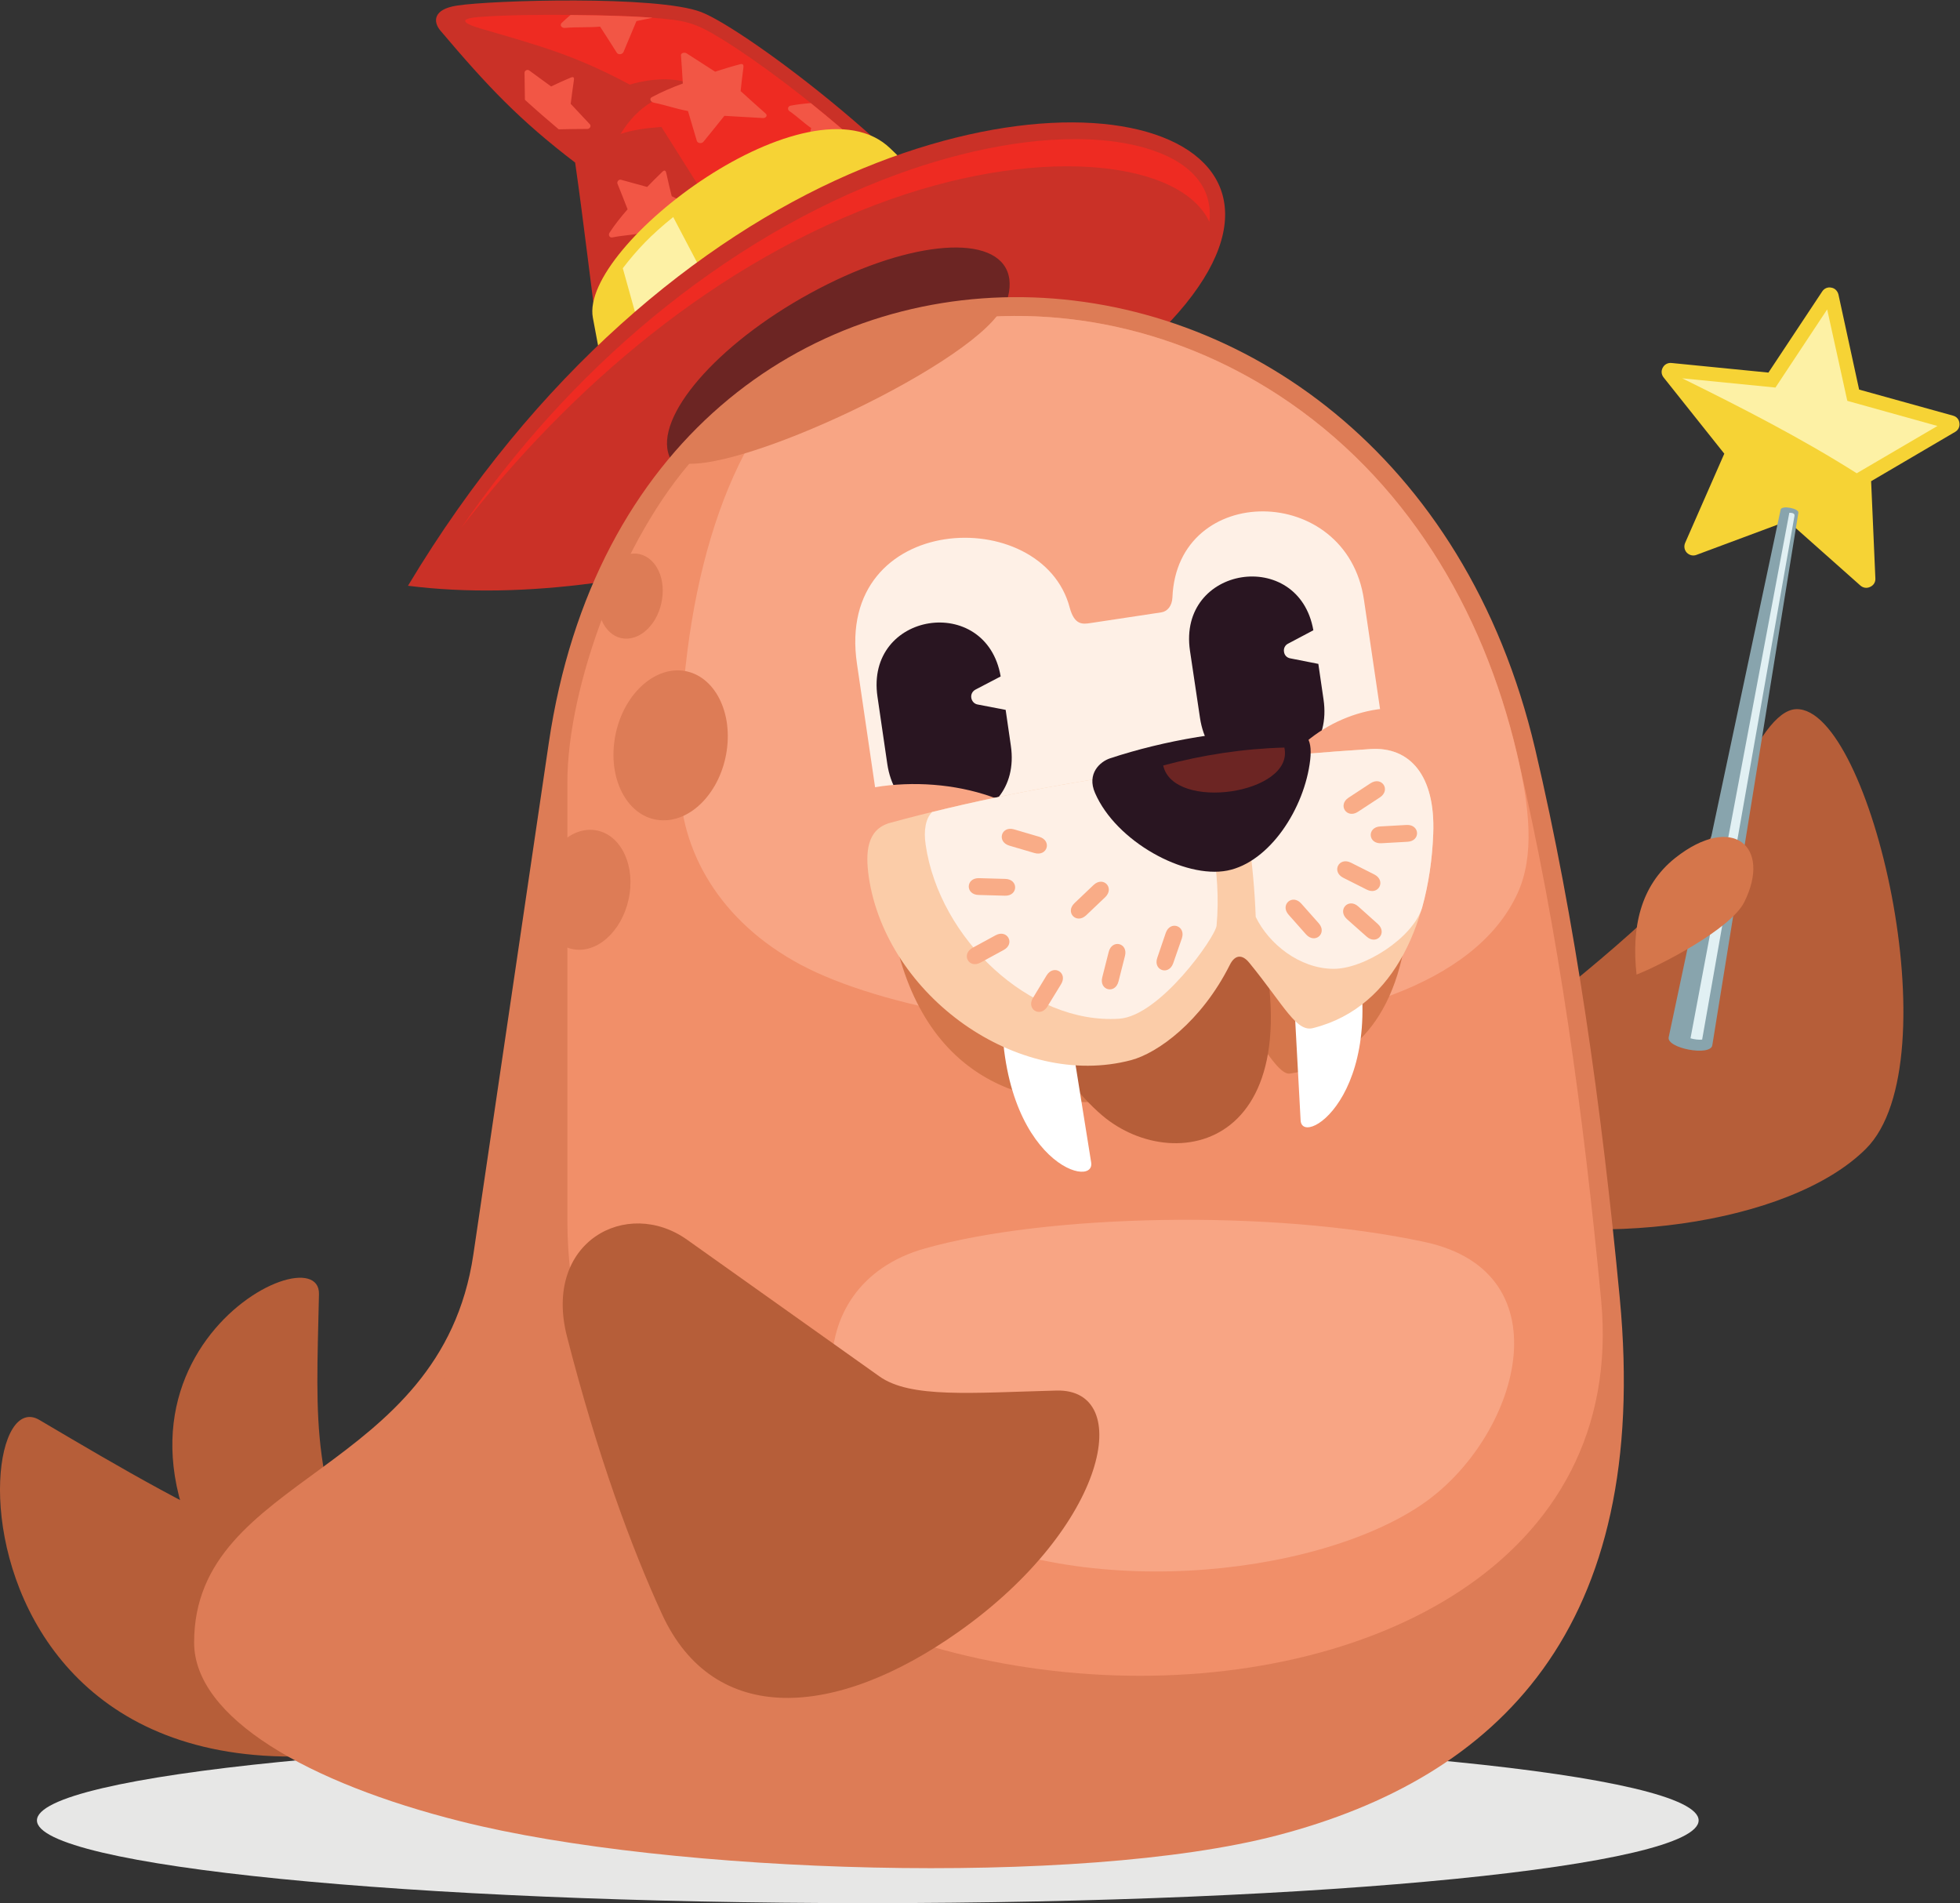 <?xml version="1.0" encoding="UTF-8" standalone="no"?>
<svg
   xmlns:dc="http://purl.org/dc/elements/1.1/"
   xmlns:cc="http://creativecommons.org/ns#"
   xmlns:rdf="http://www.w3.org/1999/02/22-rdf-syntax-ns#"
   xmlns:svg="http://www.w3.org/2000/svg"
   xmlns="http://www.w3.org/2000/svg"
   viewBox="0 0 1018.52 988.853"
   height="988.853"
   width="1018.52"
   xml:space="preserve"
   id="svg2"
   version="1.1"><rect x="0" y="0" width="1018.52" height="988.853" fill="#333333" stroke="none"/><defs
     id="defs6" /><g
     transform="matrix(1.333,0,0,-1.333,0,988.853)"
     id="g10"><g
       transform="scale(0.1)"
       id="g12"><path
         id="path14"
         style="fill:#e7e7e6;fill-opacity:1;fill-rule:nonzero;stroke:none"
         d="M 3382.59,0.012 C 1594.11,0.012 144.031,144.719 144.031,322.57 c 0,177.84 1450.079,322.551 3238.559,322.551 1789.2,0 3239.28,-144.711 3239.28,-322.551 C 6621.87,144.719 5171.79,0.012 3382.59,0.012" /><path
         id="path16"
         style="fill:#b65e39;fill-opacity:1;fill-rule:evenodd;stroke:none"
         d="m 5644.11,3214.8 c 352.8,255.61 763.2,587.52 930.96,781.2 120.24,138.96 270,653.76 427.68,658.08 289.44,7.2 611.28,-1374.47 271.44,-1713.59 -298.08,-297.37 -1072.8,-401.05 -1623.6,-236.17 l -6.48,510.48" /><path
         id="path18"
         style="fill:#f6d335;fill-opacity:1;fill-rule:evenodd;stroke:none"
         d="m 7166.91,6270.49 80.64,-370.81 365.76,-101.52 c 14.4,-3.6 23.76,-15.12 25.2,-28.8 2.16,-14.4 -4.32,-27.36 -16.56,-34.56 l -327.6,-192.23 16.56,-379.45 c 0.72,-14.4 -7.2,-26.64 -20.15,-32.4 -12.97,-6.47 -27.37,-4.32 -38.17,5.04 l -283.68,252.01 -355.68,-132.48 c -12.96,-5.05 -27.36,-1.45 -37.44,8.63 -9.36,10.09 -12.24,24.49 -6.48,38.16 l 152.64,347.77 -236.16,296.63 c -9.36,11.53 -10.8,25.92 -3.6,38.88 6.48,12.24 19.44,19.44 33.84,18 l 378,-37.44 209.52,316.08 c 7.92,12.25 21.6,18 35.28,15.12 14.4,-2.16 24.48,-12.96 28.08,-26.63" /><path
         id="path20"
         style="fill:#fdf1a5;fill-opacity:1;fill-rule:evenodd;stroke:none"
         d="m 7122.99,6212.17 -201.6,-304.57 -363.6,36.01 c 235.44,-115.93 466.56,-234.73 680.4,-370.09 l 314.65,184.32 -351.37,97.92 -78.48,356.41" /><path
         id="path22"
         style="fill:#88a4ad;fill-opacity:1;fill-rule:evenodd;stroke:none"
         d="m 6941.55,5431.68 c 3.6,18 72,5.05 69.12,-12.23 L 6675.15,3343.68 c -7.2,-43.92 -179.28,-11.51 -169.92,31.69 l 436.32,2056.31" /><path
         id="path24"
         style="fill:#e1f0f3;fill-opacity:1;fill-rule:evenodd;stroke:none"
         d="m 6975.39,5419.45 c 6.48,0 22.32,0 20.16,-12.25 l -360,-2041.2 c -13.68,-1.43 -30.24,0.73 -45.36,5.04 l 385.2,2048.41" /><path
         id="path26"
         style="fill:#d5764b;fill-opacity:1;fill-rule:evenodd;stroke:none"
         d="m 6531.15,4074.48 c 221.76,174.97 377.28,45.37 268.56,-172.79 -53.28,-105.84 -330.48,-247.69 -419.76,-282.25 -20.16,179.29 12.96,345.61 151.2,455.04" /><path
         id="path28"
         style="fill:#ca3127;fill-opacity:1;fill-rule:evenodd;stroke:none"
         d="m 1716.51,7299.36 c -27.36,32.41 -30.96,82.8 65.52,97.21 133.2,20.88 779.77,40.31 951.12,-25.21 172.81,-66.23 907.92,-614.88 1118.16,-1000.8 -491.04,-332.64 -897.84,-644.4 -1388.88,-977.04 -97.2,301.68 -152.64,920.88 -220.32,1391.04 -216,164.89 -339.84,295.2 -525.6,514.8" /><path
         id="path30"
         style="fill:#ca3127;fill-opacity:1;fill-rule:evenodd;stroke:none"
         d="m 2493.39,5481.36 c 432.72,295.92 851.76,610.57 1284.48,905.76 -181.44,291.6 -673.92,699.12 -961.91,877.68 -111.61,69.12 -144.01,73.45 -279.37,84.96 -118.08,10.09 -686.16,23.04 -777.6,-15.12 87.84,-117.36 300.96,-336.96 531.36,-508.32 61.2,-450.72 92.16,-929.52 203.04,-1344.96" /><path
         id="path32"
         style="fill:#ee2b22;fill-opacity:1;fill-rule:evenodd;stroke:none"
         d="m 3180.99,5967.37 c 198,141.11 396.01,282.95 596.88,419.75 -181.44,291.6 -673.92,699.12 -961.91,877.68 -111.61,69.12 -144.01,73.45 -279.37,84.96 -93.6,8.65 -473.04,18.01 -670.32,2.17 -97.19,-7.93 -38.88,-31.69 6.48,-44.65 239.76,-69.83 369.36,-105.12 582.48,-218.87 100.09,30.23 216.72,29.51 281.52,-18.72 -156.96,0 -253.44,-68.41 -317.52,-173.53 48.24,16.56 103.68,23.04 159.12,27.36 l 602.64,-956.15" /><path
         id="path34"
         style="fill:#f25645;fill-opacity:1;fill-rule:evenodd;stroke:none"
         d="m 2881.47,7166.88 c -35.28,-9.36 -64.8,-18.72 -93.6,-28.07 -36.71,23.76 -74.16,47.51 -110.87,71.28 -8.65,5.75 -23.05,1.44 -22.33,-7.21 2.88,-36.72 5.04,-73.43 7.2,-110.16 -43.2,-15.84 -83.52,-33.12 -120.96,-53.27 -10.08,-5.05 -5.76,-18.72 8.64,-21.61 48.96,-10.07 82.8,-23.04 132.48,-32.4 11.52,-38.87 23.04,-77.76 34.56,-116.63 2.88,-9.36 19.44,-11.53 25.92,-2.88 27.36,33.12 54,66.95 81.37,100.8 49.67,-2.89 100.07,-5.77 150.47,-8.65 11.52,-0.71 18.72,10.08 10.8,17.28 -33.12,29.53 -65.52,58.32 -97.92,87.85 2.89,26.64 5.76,53.99 10.81,91.44 1.43,12.96 -2.89,16.55 -16.57,12.23 z m -299.52,-418.32 c -22.32,-21.6 -41.04,-40.31 -59.04,-59.04 -33.83,9.36 -67.68,18.73 -102.24,28.09 -7.92,2.16 -16.56,-7.21 -13.67,-15.13 13.67,-33.12 26.63,-66.95 39.59,-100.07 -26.64,-30.25 -50.4,-60.48 -70.56,-91.45 -5.76,-9.35 0.72,-20.87 12.24,-18 38.88,7.93 67.69,7.93 105.84,15.85 20.88,-32.4 41.04,-64.81 61.21,-96.49 5.03,-8.64 17.99,-4.31 20.15,5.76 9.36,41.05 18,82.08 27.37,123.12 36.71,14.41 74.16,28.8 111.59,43.93 8.64,2.87 10.08,15.83 2.16,19.43 -32.4,16.57 -65.52,32.4 -97.92,48.96 -6.47,25.93 -12.96,51.84 -20.88,88.56 -2.87,12.96 -7.2,14.4 -15.84,6.48 z m -535.68,280.8 c 41.77,-38.16 86.4,-77.04 131.77,-115.2 37.43,0.73 74.87,1.45 112.31,1.45 9.36,0.71 15.12,11.51 9.36,18 -25.2,26.63 -49.68,53.27 -74.88,79.91 3.6,26.64 6.48,53.28 12.24,90.73 2.16,12.95 -1.44,15.84 -12.24,11.52 -28.8,-12.25 -53.28,-23.05 -76.32,-34.57 -28.8,20.88 -56.88,41.76 -85.68,62.64 -7.2,5.04 -18,-0.72 -18,-9.36 0.72,-35.28 0.72,-69.83 1.44,-105.12 z m 1338.48,-204.47 c -72.72,66.95 -149.04,131.04 -223.92,191.52 -26.64,-2.16 -53.28,-5.04 -79.2,-10.09 -10.08,-2.16 -13.68,-15.12 -3.59,-21.59 32.39,-22.32 51.83,-43.2 84.23,-65.53 -9.36,-37.43 -18.72,-74.16 -28.08,-111.59 -2.16,-8.65 9.36,-15.13 18.01,-10.09 35.99,21.61 71.99,43.21 107.99,65.52 36,-17.27 72.72,-33.84 108.72,-51.11 8.64,-3.61 18.72,3.6 16.56,12.23 z m -1160.64,534.96 c -12.24,-10.09 -23.76,-20.89 -34.56,-30.97 -8.64,-8.64 -0.72,-20.88 13.69,-19.43 49.67,4.31 86.39,0.71 136.07,5.03 22.32,-33.84 43.93,-68.4 65.52,-102.24 5.76,-8.63 21.6,-6.47 25.92,3.6 16.56,40.32 33.84,79.93 50.41,120.24 l 62.63,12.97 -7.2,0.71 c -48.96,4.33 -174.96,9.37 -312.48,10.09" /><path
         id="path36"
         style="fill:#f6d335;fill-opacity:1;fill-rule:evenodd;stroke:none"
         d="m 3471.16,6839.29 562.31,-543.6 C 3478.35,5979.6 3018.27,5683.68 2463.15,5367.6 l -151.92,812.16 c -52.56,280.81 848.16,961.2 1159.93,659.53" /><path
         id="path38"
         style="fill:#fdf1a5;fill-opacity:1;fill-rule:evenodd;stroke:none"
         d="m 3070.12,5724.01 c -129.61,-77.77 -260.65,-155.53 -396.01,-234.73 l -246.24,883.44 c 55.44,72.01 109.44,129.6 196.56,199.44 l 445.69,-848.15" /><path
         id="path40"
         style="fill:#ca3127;fill-opacity:1;fill-rule:evenodd;stroke:none"
         d="m 1590.51,5135.04 c 498.24,830.88 1139.76,1351.44 1720.08,1604.16 1145.52,499.68 2045.52,10.09 1010.17,-790.56 -624.25,-483.12 -1819.45,-929.52 -2730.25,-813.6" /><path
         id="path42"
         style="fill:#ee2b22;fill-opacity:1;fill-rule:evenodd;stroke:none"
         d="m 4714.59,6553.45 c 5.04,43.19 -0.71,86.4 -20.16,126.71 -65.52,131.77 -254.16,179.29 -398.88,191.52 -258.48,21.61 -546.47,-41.75 -790.56,-130.31 -350.64,-126.72 -676.08,-325.44 -959.03,-558.73 -290.17,-239.76 -539.29,-519.12 -748.09,-822.24 421.92,543.6 993.6,1041.13 1677.6,1282.32 607.68,213.12 1131.84,141.84 1239.12,-89.27" /><path
         id="path44"
         style="fill:#6c2523;fill-opacity:1;fill-rule:evenodd;stroke:none"
         d="m 3378.27,5725.44 c 363.6,198.72 609.12,483.12 548.64,635.05 -61.2,151.92 -405.36,113.76 -768.96,-85.69 -363.6,-198.72 -609.12,-483.12 -548.64,-635.04 60.48,-151.92 404.64,-113.76 768.96,85.68" /><path
         id="path46"
         style="fill:#b65e39;fill-opacity:1;fill-rule:evenodd;stroke:none"
         d="m 1460.91,1113.85 c -251.28,534.23 -228.96,735.11 -217.44,1260 5.76,261.35 -1084.318,-300.25 -268.556,-1298.17 l 485.996,38.17" /><path
         id="path48"
         style="fill:#b65e39;fill-opacity:1;fill-rule:evenodd;stroke:none"
         d="M 2438.67,912.969 C -197.246,-288 -176.367,2078.64 153.391,1883.52 809.313,1496.16 1338.51,1187.28 2000.91,1234.8 l 437.76,-321.831" /><path
         id="path50"
         style="fill:#dd7c56;fill-opacity:1;fill-rule:evenodd;stroke:none"
         d="M 5984.67,4498.56 C 6140.91,3834 6243.88,3103.2 6314.43,2358.73 6436.83,1069.92 5839.23,488.879 4979.55,264.25 4209.15,62.641 2611.47,113.039 1795.71,318.961 1201.71,468.012 756.75,722.172 756.75,1015.93 c 0,658.07 961.2,650.15 1088.64,1512.71 l 293.76,1992.25 c 347.04,2357.27 3301.92,2287.43 3845.52,-22.33" /><path
         id="path52"
         style="fill:#dd7c56;fill-opacity:1;fill-rule:evenodd;stroke:none"
         d="m 5913.39,4482 c -133.2,564.48 -436.32,1073.52 -928.08,1395.37 -720.72,471.59 -1681.92,413.27 -2274.48,-239.77 -284.4,-313.2 -438.48,-712.8 -498.96,-1127.51 L 1918.11,2518.56 C 1786.36,1623.6 830.191,1618.56 830.191,1015.93 c 0,-146.891 151.204,-269.278 262.799,-341.278 563.76,-361.453 1589.76,-442.812 2250,-460.8 474.48,-13.692 1158.48,0.718 1617.84,120.949 1023.84,267.84 1378.8,982.799 1280.88,2017.439 -67.68,712.08 -164.16,1432.81 -328.32,2129.76" /><path
         id="path54"
         style="fill:#f18f69;fill-opacity:1;fill-rule:evenodd;stroke:none"
         d="m 5913.39,4482 c -133.2,564.48 -436.32,1073.52 -928.08,1395.37 -720.72,471.59 -1681.92,413.27 -2274.48,-239.77 -284.4,-313.2 -498.96,-893.52 -498.96,-1267.92 V 2661.84 c 0,-2264.391 4223.52,-2357.988 4029.84,-309.6 -67.68,712.08 -164.16,1432.81 -328.32,2129.76" /><path
         id="path56"
         style="fill:#f8a584;fill-opacity:1;fill-rule:evenodd;stroke:none"
         d="m 3605.07,2551.69 c 469.44,133.19 1349.28,154.79 1949.76,25.19 555.84,-119.52 364.32,-765.36 -10.08,-1021.68 -420.48,-288 -1362.24,-385.19 -1932.48,-52.56 -469.43,273.61 -512.64,906.49 -7.2,1049.05 z M 5913.39,4482 c -133.2,564.48 -436.32,1073.52 -928.08,1395.37 -206.64,134.63 -437.04,229.67 -679.68,276.47 -233.28,44.64 -473.76,44.64 -706.32,-5.03 -159.84,-33.85 -311.76,-90.73 -452.16,-167.05 -339.11,-318.96 -497.52,-905.03 -497.52,-1600.56 0,-278.63 156.24,-555.12 472.32,-723.6 624.24,-332.63 2462.4,-446.39 2794.32,279.36 66.96,146.89 46.8,334.8 -2.88,545.04" /><path
         id="path58"
         style="fill:#dd7c56;fill-opacity:1;fill-rule:evenodd;stroke:none"
         d="m 2312.67,4183.21 c 97.2,-8.65 160.57,-119.53 141.84,-248.41 -18.72,-128.87 -111.6,-226.79 -208.08,-218.15 -97.2,8.63 -160.56,119.51 -141.84,248.4 18.72,128.87 111.6,226.79 208.08,218.16 z m 168.49,1077.11 c 68.39,-6.48 113.76,-84.96 100.07,-176.4 -12.96,-91.44 -79.2,-160.56 -147.6,-154.8 -68.4,5.76 -113.04,84.96 -100.08,176.4 12.96,91.45 79.2,160.56 147.61,154.8 z m 158.39,357.12 c 318.96,387.36 812.88,610.57 1275.12,617.76 -73.44,-216 -1072.08,-687.6 -1275.12,-617.76 z m 16.56,-812.88 c 120.96,-10.8 200.16,-149.76 177.13,-311.04 -23.05,-161.28 -139.69,-282.96 -260.65,-272.16 -120.96,10.08 -200.16,149.04 -177.12,310.32 23.04,161.29 139.68,282.97 260.64,272.88" /><path
         id="path60"
         style="fill:#fef0e6;fill-opacity:1;fill-rule:evenodd;stroke:none"
         d="m 5078.91,4326.48 145.44,-120.96 c 118.08,30.96 201.61,141.12 171.36,342 l -78.48,532.8 c -66.96,457.2 -728.64,458.64 -746.64,9.36 -1.44,-33.12 -19.43,-54.72 -43.2,-58.32 l -276.48,-41.76 c -29.52,-4.31 -61.92,-9.36 -80.64,59.76 -107.28,409.69 -917.28,374.4 -829.44,-218.87 l 84.24,-573.85 c 67.68,-455.75 660.96,-426.23 756.73,-62.63 l 897.11,132.47" /><path
         id="path62"
         style="fill:#291521;fill-opacity:1;fill-rule:evenodd;stroke:none"
         d="m 5139.39,4830.49 20.16,-138.25 c 49.68,-336.95 -432,-408.23 -481.68,-71.28 l -38.88,260.64 c -48.96,331.92 424.08,404.64 480.96,79.93 l -97.92,-51.85 c -12.24,-5.76 -18.72,-18.72 -16.56,-31.67 1.44,-13.69 11.53,-23.76 24.48,-25.93 z m -1218.96,-179.29 20.16,-138.96 c 49.68,-336.95 -432,-408.23 -481.68,-71.28 l -38.15,261.36 c -48.96,331.93 424.07,404.65 480.23,79.21 l -97.92,-51.13 c -12.24,-6.48 -18.72,-18.72 -16.56,-32.39 2.16,-12.96 11.53,-23.76 25.2,-25.93 l 108.72,-20.88" /><path
         id="path64"
         style="fill:#f8a584;fill-opacity:1;fill-rule:evenodd;stroke:none"
         d="m 5546.91,4644.01 c -199.44,54.71 -451.44,-54.01 -562.32,-243.37 -110.16,-189.36 -38.16,-388.07 162,-442.8 200.16,-54.72 452.16,54 562.32,243.36 110.88,189.36 38.16,388.08 -162,442.81 z m -2348.64,-360 c 259.2,125.99 637.92,96.48 846,-66.97 208.8,-162.72 167.76,-396.72 -90.72,-522.72 -259.2,-125.99 -637.92,-95.76 -846,66.97 -208.8,163.43 -167.76,397.43 90.72,522.72" /><path
         id="path66"
         style="fill:#d5764b;fill-opacity:1;fill-rule:evenodd;stroke:none"
         d="m 4377.63,3132 c 95.04,12.25 318.24,126.01 390.96,234.73 15.12,20.87 98.64,33.83 119.52,12.23 43.2,-45.36 99.36,-151.2 140.4,-145.44 251.28,37.44 444.96,236.16 464.4,663.84 9.36,217.44 -224.64,379.44 -357.12,372.24 C 4987.47,4260.96 4115.55,4129.92 3672.03,4043.52 3533.79,4016.16 3463.24,3902.4 3472.59,3844.08 3577,3191.76 4019.08,3085.2 4377.63,3132" /><path
         id="path68"
         style="fill:#b65e39;fill-opacity:1;fill-rule:evenodd;stroke:none"
         d="m 3802.35,3813.12 c 182.88,-301.68 306,-581.76 493.92,-742.31 293.76,-249.85 892.08,-116.64 560.88,905.75 l -1054.8,-163.44" /><path
         id="path70"
         style="fill:#ffffff;fill-opacity:1;fill-rule:evenodd;stroke:none"
         d="m 3908.19,3577.68 244.8,-61.2 100.8,-629.28 c 17.28,-110.87 -387.36,9.36 -345.6,690.48 z m 1352.16,242.64 -224.64,-130.31 34.56,-638.65 c 6.48,-113.03 372.96,121.68 190.08,768.96" /><path
         id="path72"
         style="fill:#fbcca8;fill-opacity:1;fill-rule:evenodd;stroke:none"
         d="m 4410.03,3286.08 c 102.24,27.36 272.88,149.04 384.48,371.52 19.44,38.88 47.52,42.49 75.61,7.92 137.51,-168.47 184.31,-273.6 250.55,-254.16 328.32,83.52 454.32,436.32 466.56,756.01 9.36,229.67 -92.16,340.55 -243.35,331.19 -637.92,-40.32 -1288.09,-128.16 -1872.72,-287.28 -92.89,-25.2 -97.92,-116.63 -84.25,-211.67 68.4,-461.53 580.32,-830.88 1023.12,-713.53" /><path
         id="path74"
         style="fill:#fef0e6;fill-opacity:1;fill-rule:evenodd;stroke:none"
         d="M 4646.19,4434.48 C 4299.87,4392 3957.87,4332.97 3633.88,4253.04 c -25.21,-24.48 -33.85,-71.28 -25.21,-128.15 53.28,-365.05 406.08,-699.84 753.84,-677.53 159.12,10.09 375.84,318.97 380.16,362.88 19.44,212.4 -30.96,423.37 -96.48,624.24 z m 897.84,-554.39 c 25.92,93.59 39.6,192.23 43.2,287.28 9.36,229.67 -92.16,340.55 -243.35,331.19 -178.57,-11.52 -358.57,-26.63 -537.85,-46.08 52.56,-198 81.36,-402.48 89.28,-608.4 51.12,-105.12 169.92,-200.88 302.4,-202.32 120.24,-0.72 309.6,120.24 346.32,238.33" /><path
         id="path76"
         style="fill:#f9ac87;fill-opacity:1;fill-rule:evenodd;stroke:none"
         d="m 3881.55,3772.8 -90,-48.95 c -46.08,-25.21 -14.4,-82.81 30.96,-57.6 l 90,48.95 c 46.08,24.48 14.4,82.08 -30.96,57.6 z m 381.6,195.84 -74.16,-70.56 c -38.16,-35.99 7.2,-83.51 45.36,-47.52 l 74.16,70.56 c 37.45,36.01 -7.2,83.53 -45.36,47.52 z m -344.16,23.76 -102.24,2.88 c -52.56,1.45 -54,-64.79 -1.44,-65.52 l 102.24,-2.88 c 51.84,-1.43 54,64.08 1.44,65.52 z m 625.68,-210.23 -33.12,-97.2 c -17.28,-48.97 44.64,-70.57 61.92,-21.6 l 33.84,97.19 c 16.57,48.97 -45.36,70.56 -62.64,21.61 z m -464.4,-165.61 -53.27,-87.83 c -27.37,-44.65 28.79,-78.49 56.15,-33.85 l 53.28,87.12 c 27.36,44.65 -28.8,78.49 -56.16,34.56 z m 241.93,91.45 -25.2,-99.37 c -12.97,-50.4 50.39,-66.95 63.35,-15.84 l 25.2,99.37 c 12.96,50.4 -50.4,66.24 -63.35,15.84 z m 1058.39,488.87 102.25,5.76 c 52.55,2.88 56.15,-62.64 4.31,-65.52 l -102.23,-5.76 c -52.57,-2.88 -56.17,62.65 -4.33,65.52 z m -114.48,-141.12 91.44,-46.08 c 46.8,-23.75 17.28,-82.8 -29.51,-59.04 l -91.45,46.09 c -46.8,23.76 -17.28,82.08 29.52,59.03 z m -193.68,-159.11 68.4,-77.04 c 34.56,-38.89 -14.4,-82.81 -49.67,-43.21 l -67.69,76.32 c -34.56,38.88 14.4,82.08 48.96,43.93 z m 222.49,-11.53 76.31,-68.39 c 38.89,-35.29 -5.04,-84.24 -43.92,-48.97 l -76.32,67.69 c -38.88,35.27 5.04,84.23 43.93,49.67 z m -37.45,424.08 85.68,56.16 c 43.92,28.08 79.92,-26.64 36,-55.44 l -85.68,-56.16 c -43.2,-28.07 -79.92,26.64 -36,55.44 z m -1206,-152.64 -97.92,28.8 c -50.4,15.13 -69.12,-48.24 -18.72,-63.36 l 97.92,-28.79 c 50.4,-14.4 69.12,48.23 18.72,63.35" /><path
         id="path78"
         style="fill:#291521;fill-opacity:1;fill-rule:evenodd;stroke:none"
         d="m 5107.71,4456.8 c -21.6,-189.36 -158.4,-399.6 -323.28,-432 -167.04,-32.4 -433.44,113.04 -515.52,302.4 -33.12,75.61 19.44,122.4 59.04,135.37 209.52,69.11 465.12,114.47 695.52,110.87 61.92,-0.72 94.32,-27.36 84.24,-116.64" /><path
         id="path80"
         style="fill:#6c2523;fill-opacity:1;fill-rule:evenodd;stroke:none"
         d="m 5006.91,4504.32 c 40.32,-180.71 -432.72,-250.56 -472.32,-69.84 153.36,41.04 311.04,65.52 472.32,69.84" /><path
         id="path82"
         style="fill:#b65e39;fill-opacity:1;fill-rule:evenodd;stroke:none"
         d="m 2679.15,2585.52 c -235.44,167.77 -563.76,-7.92 -468.72,-377.28 118.8,-462.96 250.56,-821.51 370.8,-1082.87 201.61,-436.331 673.92,-408.968 1157.76,-66.24 581.04,411.83 684,946.8 379.44,938.88 -330.48,-8.65 -569.52,-30.96 -690.48,55.43 l -748.8,532.08" /></g></g></svg>